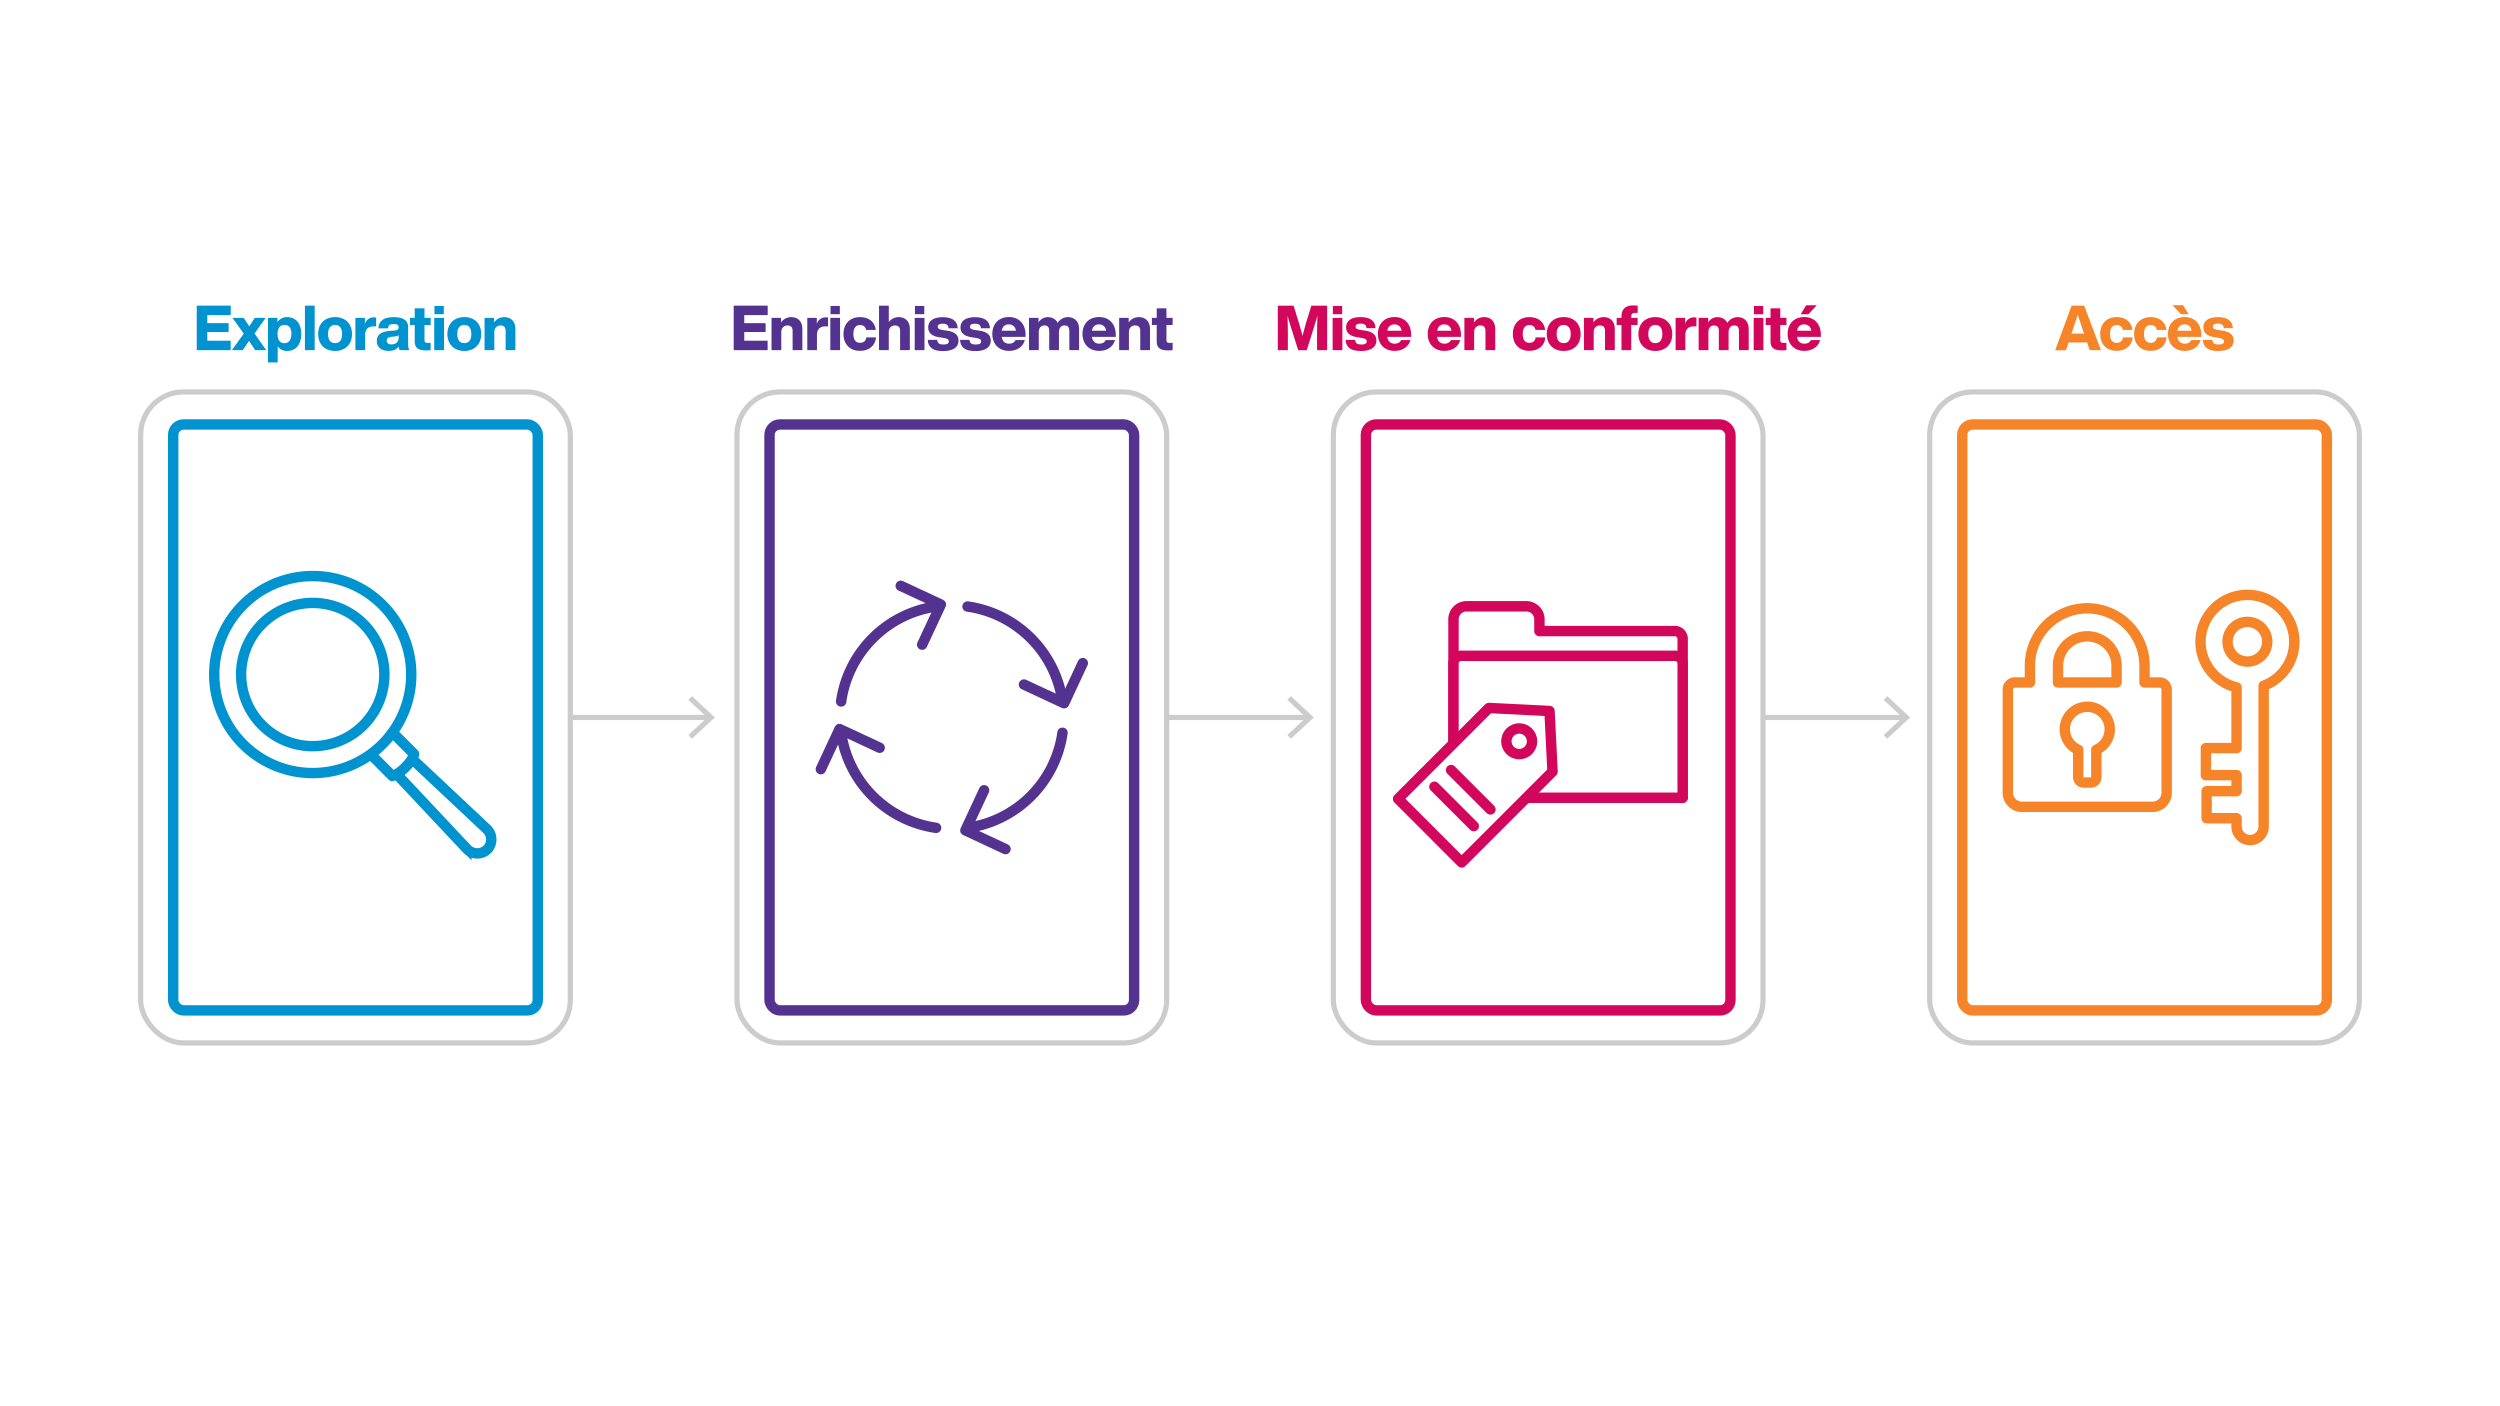 <svg id="art" xmlns="http://www.w3.org/2000/svg" xmlns:xlink="http://www.w3.org/1999/xlink" viewBox="0 0 1920 1080"><defs><filter id="Dropshadow_Rev02" x="0" y="0" width="200%" height="200%" name="Dropshadow_Rev02"><feOffset result="offOut" dx="6" dy="8" in="SourceGraphic"/><feColorMatrix result="matrixOut" values="0 0 0 0 0 0 0 0 0 0 0 0 0 0 0 0 0 0 0.5 0" in="offOut"/><feGaussianBlur result="blurOut" stdDeviation="10" in="matrixOut"/></filter></defs><line x1="273" y1="551" x2="544.66" y2="551" fill="none" stroke="#ccc" stroke-miterlimit="10" stroke-width="4"/><polygon points="531.41 567.36 528.68 564.43 543.13 551 528.68 537.57 531.41 534.64 549 551 531.41 567.36" fill="#ccc"/><line x1="733" y1="551" x2="1004.66" y2="551" fill="none" stroke="#ccc" stroke-miterlimit="10" stroke-width="4"/><polygon points="991.41 567.36 988.68 564.43 1003.13 551 988.68 537.57 991.41 534.64 1009 551 991.41 567.36" fill="#ccc"/><line x1="1191" y1="551" x2="1462.66" y2="551" fill="none" stroke="#ccc" stroke-miterlimit="10" stroke-width="4"/><polygon points="1449.41 567.36 1446.68 564.43 1461.13 551 1446.68 537.57 1449.41 534.64 1467 551 1449.41 567.36" fill="#ccc"/><path d="M1602.89,263h-14.21l-2,6h-8.3L1591,234.73h9.65l12.87,34.18h-8.6Zm-2.31-6.77-2-5.86c-.92-2.54-1.92-5.66-2.88-8.64-1,3-2,6.1-2.84,8.64l-2,5.86Z" fill="#f68428"/><path d="M1612.92,256.53c0-7.88,4.95-13,12.72-13,6.82,0,11.43,3.79,12.1,9.88h-7.44c-.43-2.64-2.26-3.79-4.66-3.79-3.16,0-5.13,2.11-5.13,6.87s2,6.81,5.13,6.81c2.5,0,4.47-1.24,4.81-4.17h7.43c-.52,6.38-5.37,10.32-12.24,10.32C1617.92,269.49,1612.92,264.4,1612.92,256.53Z" fill="#f68428"/><path d="M1639,256.53c0-7.88,5-13,12.72-13,6.82,0,11.43,3.79,12.1,9.88h-7.44c-.43-2.64-2.26-3.79-4.66-3.79-3.16,0-5.13,2.11-5.13,6.87s2,6.81,5.13,6.81c2.5,0,4.47-1.24,4.8-4.17h7.44c-.52,6.38-5.37,10.32-12.24,10.32C1644,269.49,1639,264.4,1639,256.53Z" fill="#f68428"/><path d="M1690.56,258.73h-18.34c.53,3.56,2.74,5.24,5.67,5.24,2.49,0,4.13-1,5-2.79h7.1c-1.34,5.24-6.14,8.31-12.09,8.31-7.68,0-12.87-5.09-12.87-13s5-13,12.77-13,12.77,5.32,12.77,13.68Zm-15.65-17.42-6.43-6.91h8.16l4.22,6.91ZM1672.27,254h10.94c-.52-3.07-2.49-4.89-5.51-4.89C1675,249.09,1672.85,250.53,1672.27,254Z" fill="#f68428"/><path d="M1691.79,261h7.29c.29,2.69,1.64,3.6,4.76,3.6s4.17-.91,4.17-2.4-.91-2.21-4.27-2.74l-3.22-.53c-5.23-.81-8.35-3.16-8.35-7.58,0-4.94,3.89-7.82,11.14-7.82,8.35,0,11.28,3.64,11.52,8.49h-7c-.1-2.69-1.87-3.5-4.56-3.5s-3.79.91-3.79,2.35,1.2,2.11,3.6,2.5l3.69.52c5.86.92,8.69,3.27,8.69,7.69,0,5.13-4.37,8-11.81,8S1692.22,267.18,1691.79,261Z" fill="#f68428"/><path d="M1019.23,234.73v34.18h-7.73v-10c0-5.47,0-10.66.29-16.51-.72,2.59-1.39,4.84-2.3,7.77l-5.91,18.77H997l-5.91-18.77c-.91-2.93-1.58-5.13-2.25-7.73.19,5.86.24,11,.24,16.47v10h-7.73V234.73h12.14L998,249.42c.82,2.74,1.64,5.71,2.36,8.5.72-2.83,1.53-5.91,2.3-8.64l4.47-14.55Z" fill="#d2075c"/><path d="M1023.45,244.14h7.48v24.77h-7.48Zm.19-9.17h7.15v6.34h-7.15Z" fill="#d2075c"/><path d="M1033.41,261h7.3c.29,2.69,1.63,3.6,4.75,3.6s4.18-.91,4.18-2.4-.92-2.21-4.28-2.74l-3.21-.53c-5.24-.81-8.36-3.16-8.36-7.58,0-4.94,3.89-7.82,11.14-7.82,8.35,0,11.28,3.64,11.52,8.49h-7c-.09-2.69-1.87-3.5-4.56-3.5s-3.79.91-3.79,2.35,1.2,2.11,3.6,2.5l3.7.52c5.85.92,8.68,3.27,8.68,7.69,0,5.13-4.36,8-11.8,8S1033.84,267.18,1033.41,261Z" fill="#d2075c"/><path d="M1083.75,258.73h-18.33c.53,3.56,2.73,5.24,5.66,5.24,2.5,0,4.13-1,5-2.79h7.11c-1.35,5.24-6.15,8.31-12.1,8.31-7.68,0-12.86-5.09-12.86-13s5-13,12.77-13,12.76,5.32,12.76,13.68ZM1065.46,254h11c-.53-3.07-2.5-4.89-5.52-4.89C1068.15,249.09,1066,250.53,1065.46,254Z" fill="#d2075c"/><path d="M1122,258.73h-18.34c.53,3.56,2.74,5.24,5.67,5.24,2.49,0,4.12-1,5-2.79h7.1c-1.34,5.24-6.14,8.31-12.09,8.31-7.68,0-12.87-5.09-12.87-13s5-13,12.77-13,12.77,5.32,12.77,13.68ZM1103.72,254h11c-.53-3.07-2.5-4.89-5.53-4.89C1106.41,249.09,1104.3,250.53,1103.72,254Z" fill="#d2075c"/><path d="M1148.33,252.69v16.22h-7.49V254.17c0-2.73-1.2-4.22-4-4.22-2.3,0-4.7,1.49-4.7,5.14v13.82h-7.49V244.14H1132v3.51a9.23,9.23,0,0,1,7.78-4.08C1144.64,243.57,1148.33,246.54,1148.33,252.69Z" fill="#d2075c"/><path d="M1161.87,256.53c0-7.88,4.94-13,12.72-13,6.81,0,11.42,3.79,12.09,9.88h-7.44c-.43-2.64-2.25-3.79-4.65-3.79-3.17,0-5.14,2.11-5.14,6.87s2,6.81,5.14,6.81c2.49,0,4.46-1.24,4.8-4.17h7.44c-.53,6.38-5.38,10.32-12.24,10.32C1166.86,269.49,1161.87,264.4,1161.87,256.53Z" fill="#d2075c"/><path d="M1187.92,256.53c0-7.88,5.08-13,13-13s13,5.08,13,13-5.09,13-13,13S1187.92,264.4,1187.92,256.53Zm18.38,0c0-4.71-2.06-7-5.38-7s-5.42,2.25-5.42,7,2.06,7,5.42,7S1206.3,261.23,1206.3,256.53Z" fill="#d2075c"/><path d="M1240.15,252.69v16.22h-7.49V254.17c0-2.73-1.2-4.22-4-4.22-2.3,0-4.7,1.49-4.7,5.14v13.82h-7.49V244.14h7.3v3.51a9.2,9.2,0,0,1,7.77-4.08C1236.45,243.57,1240.15,246.54,1240.15,252.69Z" fill="#d2075c"/><path d="M1252.77,242.94v1.2h4.9v5.47h-4.9v19.3h-7.48v-19.3h-3.7v-5.47h3.7V242.7c0-4.37,2.3-8.16,8.92-8.16,1.16,0,2.5.1,3.56.19v5.57h-2C1253.64,240.3,1252.77,241.26,1252.77,242.94Z" fill="#d2075c"/><path d="M1258.3,256.53c0-7.88,5.08-13,13-13s13,5.08,13,13-5.09,13-13,13S1258.3,264.4,1258.3,256.53Zm18.38,0c0-4.71-2.06-7-5.38-7s-5.42,2.25-5.42,7,2.07,7,5.42,7S1276.68,261.23,1276.68,256.53Z" fill="#d2075c"/><path d="M1302.85,243.85v6.82h-1.92c-4.18,0-6.58,2.06-6.58,6.72v11.52h-7.49V244.14h7.3v4.61a6.92,6.92,0,0,1,7-5C1301.79,243.76,1302.32,243.81,1302.85,243.85Z" fill="#d2075c"/><path d="M1343,252.83v16.08h-7.49V254.13c0-2.69-1-4.18-3.69-4.18-2.26,0-4.27,1.49-4.27,5.28v13.68h-7.49V254.13c0-2.69-1.06-4.18-3.7-4.18-2.26,0-4.32,1.49-4.32,5.28v13.68h-7.49V244.14h7.3v3.51a8.21,8.21,0,0,1,7.06-4.08c3.59,0,6.33,1.58,7.67,4.46a9.34,9.34,0,0,1,7.73-4.46C1339.68,243.57,1343,246.88,1343,252.83Z" fill="#d2075c"/><path d="M1346.83,244.14h7.49v24.77h-7.49ZM1347,235h7.16v6.34H1347Z" fill="#d2075c"/><path d="M1367.26,249.61v11.57c0,1.83.91,2.16,2.83,2.16H1372v5.57a27.15,27.15,0,0,1-3.46.19c-6.19,0-8.78-2-8.78-7.1V249.61h-3.7v-5.47h3.7V236.8h7.49v7.34H1372v5.47Z" fill="#d2075c"/><path d="M1398.42,258.73h-18.33c.52,3.56,2.73,5.24,5.66,5.24,2.5,0,4.13-1,5-2.79h7.11c-1.35,5.24-6.15,8.31-12.1,8.31-7.68,0-12.87-5.09-12.87-13s5-13,12.77-13,12.77,5.32,12.77,13.68ZM1380.13,254h10.95c-.53-3.07-2.5-4.89-5.52-4.89C1382.82,249.09,1380.71,250.53,1380.13,254Zm8.74-12.67h-5.95l4.22-6.91h8.16Z" fill="#d2075c"/><path d="M571.59,242v6.19H588V255H571.59v6.67h17.95v7.25H563.48V234.73h26.11V242Z" fill="#54328f"/><path d="M616.21,252.69v16.22h-7.48V254.17c0-2.73-1.2-4.22-4-4.22-2.3,0-4.7,1.49-4.7,5.14v13.82h-7.49V244.14h7.3v3.51a9.2,9.2,0,0,1,7.77-4.08C612.52,243.57,616.21,246.54,616.21,252.69Z" fill="#54328f"/><path d="M635.94,243.85v6.82H634c-4.18,0-6.58,2.06-6.58,6.72v11.52H620V244.14h7.3v4.61a6.92,6.92,0,0,1,7-5C634.88,243.76,635.41,243.81,635.94,243.85Z" fill="#54328f"/><path d="M637.68,244.14h7.49v24.77h-7.49Zm.19-9.17H645v6.34h-7.16Z" fill="#54328f"/><path d="M647.79,256.53c0-7.88,5-13,12.73-13,6.81,0,11.42,3.79,12.09,9.88h-7.44c-.43-2.64-2.25-3.79-4.65-3.79-3.17,0-5.14,2.11-5.14,6.87s2,6.81,5.14,6.81c2.49,0,4.46-1.24,4.8-4.17h7.44c-.53,6.38-5.38,10.32-12.24,10.32C652.79,269.49,647.79,264.4,647.79,256.53Z" fill="#54328f"/><path d="M698.76,252.69v16.22h-7.48V254.17c0-2.73-1.2-4.22-4-4.22-2.3,0-4.7,1.49-4.7,5.14v13.82H675.1V234.73h7.49v12.68a9.1,9.1,0,0,1,7.58-3.84C695.07,243.57,698.76,246.54,698.76,252.69Z" fill="#54328f"/><path d="M702.5,244.14H710v24.77H702.5Zm.19-9.17h7.16v6.34h-7.16Z" fill="#54328f"/><path d="M712.46,261h7.3c.29,2.69,1.63,3.6,4.75,3.6s4.18-.91,4.18-2.4-.91-2.21-4.27-2.74L721.2,259c-5.23-.81-8.35-3.16-8.35-7.58,0-4.94,3.89-7.82,11.14-7.82,8.35,0,11.28,3.64,11.52,8.49h-7c-.1-2.69-1.88-3.5-4.56-3.5s-3.8.91-3.8,2.35,1.2,2.11,3.6,2.5l3.7.52c5.86.92,8.69,3.27,8.69,7.69,0,5.13-4.37,8-11.81,8S712.9,267.18,712.46,261Z" fill="#54328f"/><path d="M737.28,261h7.3c.29,2.69,1.63,3.6,4.75,3.6s4.18-.91,4.18-2.4-.92-2.21-4.28-2.74L746,259c-5.24-.81-8.36-3.16-8.36-7.58,0-4.94,3.89-7.82,11.14-7.82,8.35,0,11.28,3.64,11.52,8.49h-7c-.09-2.69-1.87-3.5-4.56-3.5s-3.79.91-3.79,2.35,1.2,2.11,3.6,2.5l3.69.52c5.86.92,8.69,3.27,8.69,7.69,0,5.13-4.37,8-11.8,8C741.6,269.63,737.71,267.18,737.28,261Z" fill="#54328f"/><path d="M787.62,258.73H769.29c.52,3.56,2.73,5.24,5.66,5.24,2.5,0,4.13-1,5-2.79h7.11c-1.35,5.24-6.15,8.31-12.1,8.31-7.68,0-12.86-5.09-12.86-13s5-13,12.77-13,12.76,5.32,12.76,13.68ZM769.33,254h10.95c-.53-3.07-2.5-4.89-5.52-4.89C772,249.09,769.91,250.53,769.33,254Z" fill="#54328f"/><path d="M828.73,252.83v16.08h-7.49V254.13c0-2.69-1-4.18-3.69-4.18-2.26,0-4.27,1.49-4.27,5.28v13.68h-7.49V254.13c0-2.69-1.06-4.18-3.7-4.18-2.26,0-4.32,1.49-4.32,5.28v13.68h-7.49V244.14h7.3v3.51a8.2,8.2,0,0,1,7-4.08c3.6,0,6.34,1.58,7.69,4.46a9.32,9.32,0,0,1,7.72-4.46C825.37,243.57,828.73,246.88,828.73,252.83Z" fill="#54328f"/><path d="M856.89,258.73H838.55c.53,3.56,2.74,5.24,5.66,5.24,2.5,0,4.13-1,5-2.79h7.1c-1.34,5.24-6.14,8.31-12.1,8.31-7.68,0-12.86-5.09-12.86-13s5-13,12.77-13,12.77,5.32,12.77,13.68ZM838.6,254h10.94c-.52-3.07-2.49-4.89-5.52-4.89C841.29,249.09,839.17,250.53,838.6,254Z" fill="#54328f"/><path d="M883.21,252.69v16.22h-7.49V254.17c0-2.73-1.2-4.22-4-4.22-2.31,0-4.71,1.49-4.71,5.14v13.82h-7.49V244.14h7.3v3.51a9.22,9.22,0,0,1,7.78-4.08C879.51,243.57,883.21,246.54,883.21,252.69Z" fill="#54328f"/><path d="M895.84,249.61v11.57c0,1.83.91,2.16,2.83,2.16h1.92v5.57a27.15,27.15,0,0,1-3.46.19c-6.19,0-8.78-2-8.78-7.1V249.61h-3.7v-5.47h3.7V236.8h7.49v7.34h4.75v5.47Z" fill="#54328f"/><path d="M159.21,242v6.19h16.37V255H159.21v6.67h17.95v7.25H151.1V234.73h26.11V242Z" fill="#0093d0"/><path d="M204.47,268.91H196l-.63-.91c-1.44-2.06-2.78-4.18-4.12-6.24-1.35,2.06-2.74,4.18-4.18,6.24l-.63.91h-8.35l9.12-12.67-8.64-12.1h8.55l.91,1.3c1.15,1.73,2.3,3.45,3.41,5.18,1.05-1.73,2.21-3.5,3.36-5.18l.91-1.3H204l-8.54,12Z" fill="#0093d0"/><path d="M231.38,256.53c0,7.87-4.08,13-10.8,13a8.38,8.38,0,0,1-7.3-3.6v12.43h-7.49V244.14h7.3v3.31a8.4,8.4,0,0,1,7.49-3.88C227.3,243.57,231.38,248.65,231.38,256.53Zm-7.59-.2c0-4.7-2-6.76-5.28-6.76s-5.33,2.25-5.33,7,2,7,5.33,7S223.79,261,223.79,256.33Z" fill="#0093d0"/><path d="M234.18,234.73h7.49v34.18h-7.49Z" fill="#0093d0"/><path d="M244.34,256.53c0-7.88,5.09-13,13-13s13,5.08,13,13-5.08,13-13,13S244.34,264.4,244.34,256.53Zm18.39,0c0-4.71-2.06-7-5.38-7s-5.42,2.25-5.42,7,2.06,7,5.42,7S262.73,261.23,262.73,256.53Z" fill="#0093d0"/><path d="M288.89,243.85v6.82H287c-4.17,0-6.57,2.06-6.57,6.72v11.52h-7.49V244.14h7.3v4.61a6.92,6.92,0,0,1,7.05-5C287.84,243.76,288.37,243.81,288.89,243.85Z" fill="#0093d0"/><path d="M306.94,268.91a7,7,0,0,1-.63-2.78c-1.58,2.11-4.27,3.36-7.92,3.36-5.18,0-9-2.64-9-7.59,0-4.27,2.54-7.1,9.69-7.73l3.89-.33c2.11-.24,3.22-.87,3.22-2.45s-.82-2.5-3.79-2.5-4.13.72-4.37,3.27h-7.44c.38-5.47,3.89-8.59,11.85-8.59,7.78,0,11,2.92,11,7.63v13.15a8.68,8.68,0,0,0,1,4.56Zm-.77-9.74v-1.83a3.85,3.85,0,0,1-2.5,1l-3.07.34c-2.54.29-3.6,1.25-3.6,3s1.3,2.83,3.65,2.83C303.53,264.45,306.17,263.06,306.17,259.17Z" fill="#0093d0"/><path d="M326,249.61v11.57c0,1.83.91,2.16,2.83,2.16h1.92v5.57a27.09,27.09,0,0,1-3.45.19c-6.2,0-8.79-2-8.79-7.1V249.61h-3.69v-5.47h3.69V236.8H326v7.34h4.75v5.47Z" fill="#0093d0"/><path d="M333.47,244.14H341v24.77h-7.49Zm.2-9.17h7.15v6.34h-7.15Z" fill="#0093d0"/><path d="M343.59,256.53c0-7.88,5.09-13,13-13s13,5.08,13,13-5.09,13-13,13S343.59,264.4,343.59,256.53Zm18.38,0c0-4.71-2.06-7-5.37-7s-5.43,2.25-5.43,7,2.07,7,5.43,7S362,261.23,362,256.53Z" fill="#0093d0"/><path d="M395.82,252.69v16.22h-7.49V254.17c0-2.73-1.2-4.22-4-4.22-2.3,0-4.7,1.49-4.7,5.14v13.82h-7.49V244.14h7.3v3.51a9.2,9.2,0,0,1,7.77-4.08C392.12,243.57,395.82,246.54,395.82,252.69Z" fill="#0093d0"/><rect x="108" y="301" width="330" height="500" rx="33" fill="#fff"/><rect x="108" y="301" width="330" height="500" rx="33" fill="none" stroke="#ccc" stroke-miterlimit="10" stroke-width="4"/><g filter="url(#Dropshadow_Rev02)"><rect x="133" y="326" width="280" height="450" rx="8" fill="#fff"/></g><rect x="133" y="326" width="280" height="450" rx="8" fill="#fff"/><rect x="133" y="326" width="280" height="450" rx="8" fill="none" stroke="#0093d0" stroke-miterlimit="10" stroke-width="8"/><rect x="566" y="301" width="330" height="500" rx="33" fill="#fff"/><rect x="566" y="301" width="330" height="500" rx="33" fill="none" stroke="#ccc" stroke-miterlimit="10" stroke-width="4"/><g filter="url(#Dropshadow_Rev02)"><rect x="591" y="326" width="280" height="450" rx="8" fill="#fff"/></g><rect x="591" y="326" width="280" height="450" rx="8" fill="#fff"/><rect x="591" y="326" width="280" height="450" rx="8" fill="none" stroke="#54328f" stroke-miterlimit="10" stroke-width="8"/><rect x="1024" y="301" width="330" height="500" rx="33" fill="#fff"/><rect x="1024" y="301" width="330" height="500" rx="33" fill="none" stroke="#ccc" stroke-miterlimit="10" stroke-width="4"/><g filter="url(#Dropshadow_Rev02)"><rect x="1049" y="326" width="280" height="450" rx="8" fill="#fff"/></g><rect x="1049" y="326" width="280" height="450" rx="8" fill="#fff"/><rect x="1049" y="326" width="280" height="450" rx="8" fill="none" stroke="#d2075c" stroke-miterlimit="10" stroke-width="8"/><rect x="1482" y="301" width="330" height="500" rx="33" fill="#fff"/><rect x="1482" y="301" width="330" height="500" rx="33" fill="none" stroke="#ccc" stroke-miterlimit="10" stroke-width="4"/><g filter="url(#Dropshadow_Rev02)"><rect x="1507" y="326" width="280" height="450" rx="8" fill="#fff"/></g><rect x="1507" y="326" width="280" height="450" rx="8" fill="#fff"/><rect x="1507" y="326" width="280" height="450" rx="8" fill="none" stroke="#f68428" stroke-miterlimit="10" stroke-width="8"/><path d="M290.85,467.39a71.66,71.66,0,1,0-9.08,109l19.44,19.44a10.07,10.07,0,0,0,3.42-1.36l54,57.53a10.8,10.8,0,1,0,15.27-15.27l-57.5-54a11.8,11.8,0,0,0,1.55-3.69l-19.44-19.43A71.68,71.68,0,0,0,290.85,467.39Zm-9,92.38a59,59,0,1,1,0-83.41A59,59,0,0,1,281.89,559.77Z" fill="#fff" stroke="#0093d0" stroke-linecap="round" stroke-width="7"/><path d="M374.21,652.32h0a11,11,0,0,1-15.55-.28l-64.11-68.26,11.11-11.11,68.27,64.1A11,11,0,0,1,374.21,652.32Z" fill="#fff" stroke="#0093d0" stroke-linecap="round" stroke-linejoin="round" stroke-width="8"/><path d="M318,579.09s-.59,4.07-6.74,10.22-10,6.56-10,6.56l-25.69-25.69,16.78-16.77Z" fill="#fff" stroke="#0093d0" stroke-linecap="round" stroke-linejoin="round" stroke-width="8"/><path d="M318.19,584.48A32.13,32.13,0,0,1,313,591a30.46,30.46,0,0,1-6.64,5.23" fill="#fff" stroke="#0093d0" stroke-width="2.63"/><path d="M299.94,561.05a72.88,72.88,0,0,1-7.7,9.08,73.75,73.75,0,0,1-9.14,7.74" fill="#fff" stroke="#0093d0" stroke-width="6"/><path d="M240.18,593.73a75.66,75.66,0,1,1,53.5-22.16A75.16,75.16,0,0,1,240.18,593.73Zm0-130.64a55,55,0,1,0,38.88,16.1A54.62,54.62,0,0,0,240.18,463.09Z" fill="#fff"/><path d="M240.18,446.41a71.66,71.66,0,1,1-50.67,21,71.43,71.43,0,0,1,50.67-21m0,130.64a59,59,0,1,0-41.7-17.28,58.81,58.81,0,0,0,41.7,17.28m0-138.64a79.65,79.65,0,1,0,56.33,23.33,79.13,79.13,0,0,0-56.33-23.33Zm0,130.64a51,51,0,1,1,36.05-14.93,50.68,50.68,0,0,1-36.05,14.93Z" fill="#0093d0"/><circle cx="259.15" cy="519.2" r="16.82" fill="#fff"/><path d="M1286.28,484.64h-104v-9a10,10,0,0,0-10-10h-46a10,10,0,0,0-10,10v137h176v-122A6,6,0,0,0,1286.28,484.64Z" fill="#fff"/><path d="M1286.28,484.64h-104v-9a10,10,0,0,0-10-10h-46a10,10,0,0,0-10,10v137h176v-122A6,6,0,0,0,1286.28,484.64Z" fill="none" stroke="#d2075c" stroke-linecap="round" stroke-linejoin="round" stroke-width="8"/><path d="M1122.28,503.64h164a6,6,0,0,1,6,6v103a0,0,0,0,1,0,0h-176a0,0,0,0,1,0,0v-103A6,6,0,0,1,1122.28,503.64Z" fill="#fff" stroke="#d2075c" stroke-linecap="round" stroke-linejoin="round" stroke-width="8"/><polygon points="1192.35 592.58 1190.02 546.05 1143.5 543.73 1073.72 613.51 1122.57 662.36 1192.35 592.58" fill="#fff" stroke="#d2075c" stroke-linecap="round" stroke-linejoin="round" stroke-width="8"/><circle cx="1166.76" cy="569.31" r="9.87" fill="#fff" stroke="#d2075c" stroke-linecap="round" stroke-linejoin="round" stroke-width="8"/><line x1="1114.42" y1="591.41" x2="1144.66" y2="621.65" fill="#fff" stroke="#d2075c" stroke-linecap="round" stroke-linejoin="round" stroke-width="8"/><line x1="1101.63" y1="604.21" x2="1131.87" y2="634.45" fill="#fff" stroke="#d2075c" stroke-linecap="round" stroke-linejoin="round" stroke-width="8"/><path d="M646,538.71a85.87,85.87,0,0,1,73-72.91" fill="none" stroke="#54328f" stroke-linecap="round" stroke-linejoin="round" stroke-width="8"/><path d="M718.89,635.78a85.88,85.88,0,0,1-72.9-73" fill="none" stroke="#54328f" stroke-linecap="round" stroke-linejoin="round" stroke-width="8"/><path d="M816,562.77a85.88,85.88,0,0,1-73,73" fill="none" stroke="#54328f" stroke-linecap="round" stroke-linejoin="round" stroke-width="8"/><path d="M743.08,465.81a85.88,85.88,0,0,1,72.91,73" fill="none" stroke="#54328f" stroke-linecap="round" stroke-linejoin="round" stroke-width="8"/><polyline points="691.78 449.91 722.59 464.28 708.22 495.09" fill="none" stroke="#54328f" stroke-linecap="round" stroke-linejoin="round" stroke-width="8"/><polyline points="831.59 509.28 817.22 540.09 786.41 525.72" fill="none" stroke="#54328f" stroke-linecap="round" stroke-linejoin="round" stroke-width="8"/><polyline points="772.22 652.09 741.41 637.72 755.78 606.91" fill="none" stroke="#54328f" stroke-linecap="round" stroke-linejoin="round" stroke-width="8"/><polyline points="630.41 590.72 644.78 559.91 675.59 574.28" fill="none" stroke="#54328f" stroke-linecap="round" stroke-linejoin="round" stroke-width="8"/><path d="M1738.47,634.78V526.65a36,36,0,1,0-20.78,1.25v46.62h-23.56V595.3h23.56v12.32h-23V628.4h23v6.38a10.39,10.39,0,1,0,20.78,0Zm-27.71-141.93A15.24,15.24,0,1,1,1726,508.09,15.26,15.26,0,0,1,1710.76,492.85Z" fill="none" stroke="#f68428" stroke-linecap="round" stroke-linejoin="round" stroke-width="8"/><path d="M1658.59,524.15H1647V511.2a44,44,0,1,0-88,0v12.95h-11.57a5.41,5.41,0,0,0-5.41,5.41v79.27a10.81,10.81,0,0,0,10.81,10.81h100.38A10.81,10.81,0,0,0,1664,608.83V529.56A5.41,5.41,0,0,0,1658.59,524.15Zm-78.07-12.95a22.48,22.48,0,0,1,45,0v12.95h-45ZM1610,575.83v20.92a4.25,4.25,0,0,1-4.25,4.25h-5.44a4.25,4.25,0,0,1-4.25-4.25V575.83a17.25,17.25,0,1,1,13.94,0Z" fill="none" stroke="#f68428" stroke-linecap="round" stroke-linejoin="round" stroke-width="8"/></svg>